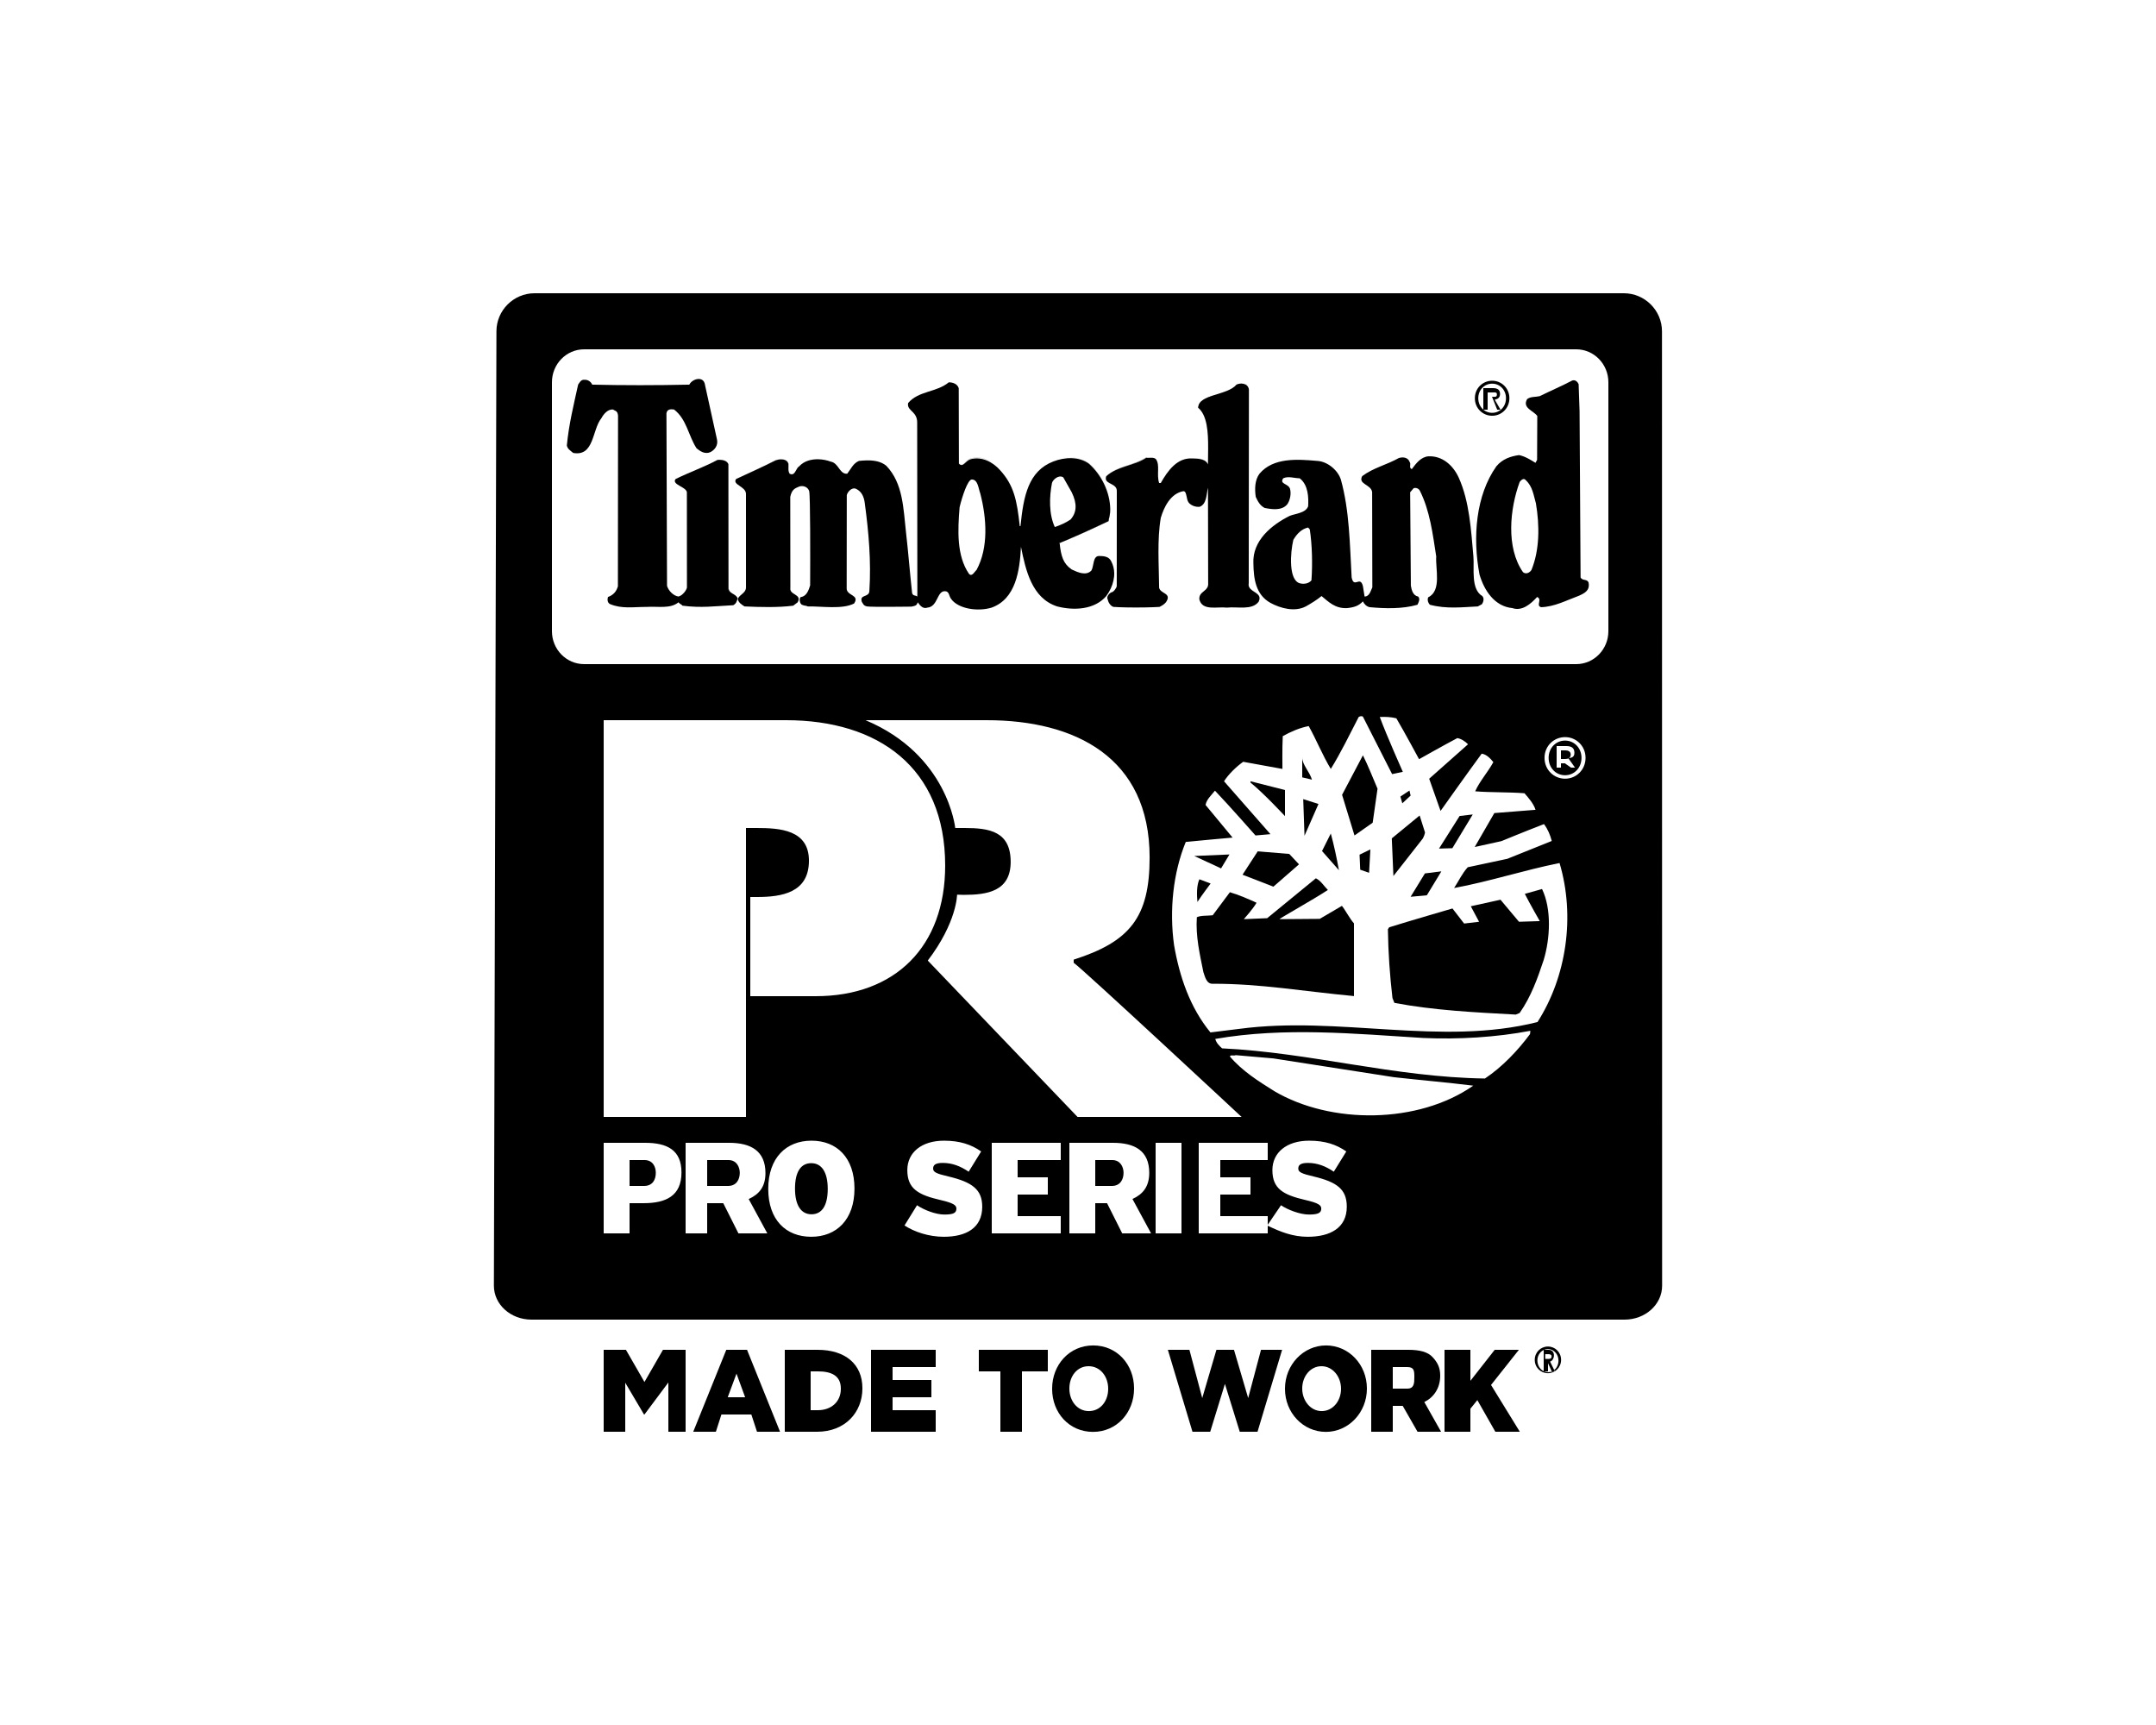 <?xml version="1.0" encoding="utf-8"?>
<!-- Generator: Adobe Illustrator 16.0.0, SVG Export Plug-In . SVG Version: 6.00 Build 0)  -->
<!DOCTYPE svg PUBLIC "-//W3C//DTD SVG 1.1//EN" "http://www.w3.org/Graphics/SVG/1.1/DTD/svg11.dtd">
<svg version="1.1" id="Calque_1" xmlns="http://www.w3.org/2000/svg" xmlns:xlink="http://www.w3.org/1999/xlink" x="0px" y="0px"
	 width="500px" height="400px" viewBox="0 0 500 400" enable-background="new 0 0 500 400" xml:space="preserve">
<g>
	<path d="M288.458,213.142L288.458,213.142c0.001,0,2.195-2.455,2.948-3.808c-1.96-0.906-4.147-1.834-6.181-2.441l-0.001,0.001
		c2.032,0.607,4.221,1.534,6.181,2.44C290.651,210.687,288.458,213.142,288.458,213.142z"/>
	<path d="M212.702,98.034c0.053-2.557-2.174-2.732-2.136-4.263C210.526,95.304,212.755,95.478,212.702,98.034l0.04,39.156l0,0
		L212.702,98.034z"/>
	<path d="M185.367,108.108c1.122-1.225,2.818-1.661,4.479-1.614c-1.664-0.049-3.364,0.388-4.488,1.614
		c-0.761,0.438-0.906,1.933-1.792,1.872C184.465,110.062,184.602,108.549,185.367,108.108z"/>
	<path d="M181.139,106.511c-0.472-0.001-0.958,0.098-1.344,0.253c-2.946,1.512-6.01,2.884-9.061,4.309
		c3.051-1.425,6.18-2.797,9.127-4.309C180.232,106.615,180.691,106.518,181.139,106.511z"/>
	<path d="M196.484,109.842c0.873-1.118,1.364-2.408,2.728-2.968c0.545-0.056,1.107-0.101,1.67-0.116
		c-0.563,0.016-1.125,0.061-1.67,0.116C197.848,107.434,197.356,108.724,196.484,109.842c-0.112,0.01-0.218,0.009-0.317,0
		C196.267,109.852,196.373,109.852,196.484,109.842z"/>
	<path d="M252.629,107.549c2.866,2.557,4.934,6.544,4.988,10.551c-0.051-4.015-2.119-8.018-4.988-10.577
		c-2.341-1.734-5.671-1.818-8.286-0.813C246.958,105.704,250.288,105.814,252.629,107.549z"/>
	<path d="M286.934,89.191C287.815,88.73,290,88.8,290,90.365v-0.004c0-1.566-2.185-1.64-3.066-1.18
		c-2.112,2.547-8.951,2.187-8.977,5.364c0,0,0.047,0.002,0.048,0.003C278.056,91.389,284.824,91.733,286.934,89.191z"/>
	<path d="M157.345,138.326L157.345,138.326c-1.197-0.169-2.329-1.355-2.654-2.478l-0.136-40.009l0.135,40.009
		C155.015,136.971,156.146,138.158,157.345,138.326z"/>
	<path d="M347.986,94.7l-1.275-2.072c-0.007,0.001-0.014,0.004-0.021,0.005L347.986,94.7z"/>
	<path d="M171.108,138.871L171.108,138.871c0.002,0.004,0.004,0.009,0.005,0.014C171.112,138.879,171.11,138.875,171.108,138.871z"
		/>
	<path d="M248.54,132.171c1.351,0.628,3.327,1.456,4.581,0.111c0.601-1.121,0.312-3.26,1.691-3.359c1.144,0,2.365,0.1,2.888,1.23
		c0.449,0.851,0.664,1.74,0.697,2.632c-0.033-0.892-0.248-1.782-0.697-2.632c-0.522-1.131-1.744-1.23-2.888-1.23
		c-1.38,0.099-1.091,2.236-1.691,3.358c-1.254,1.345-3.23,0.515-4.581-0.114c-1.959-1.341-2.667-3.692-2.992-5.928h-0.001
		C245.871,128.477,246.579,130.828,248.54,132.171z"/>
	<path d="M347.874,91.258v-0.002c0-0.927-0.535-1.416-1.617-1.416C347.338,89.84,347.873,90.332,347.874,91.258z"/>
	<path d="M168.986,136.2l-0.044-28.513c-0.235-0.834-1.301-1.088-2.186-1.063c0.878-0.021,1.919,0.234,2.152,1.063l0.01,28.513
		c-0.105,1.515,1.736,1.36,2.152,2.562l0.001-0.001C170.657,137.561,168.88,137.715,168.986,136.2z"/>
	<path d="M385.431,76.832c0-4.866-3.985-8.832-8.851-8.832H123.972c-4.863,0-8.843,3.966-8.843,8.832l-0.591,221.291
		c0,4.39,3.907,7.877,8.726,7.877h253.47c4.821,0,8.729-3.487,8.729-7.877L385.431,76.832z M149.217,279H146v7h-6v-21h9.619
		c5.063,0,8.425,1.648,8.425,6.859C158.044,277.357,154.402,279,149.217,279z M287.937,259h-38.041l-34.735-36.259
		c6.792-8.912,6.792-15.281,6.792-15.281l1.551,0.045c5.442,0,10.881-0.815,10.881-7.647c0-7.08-4.957-7.857-10.639-7.857h-2.216
		c0,0-1.698-17-20.807-25h28.1c20.487,0,37.787,8.583,37.787,31.83c0,13.915-4.609,19.538-17.609,23.693v0.729
		C251,224.595,287.937,259,287.937,259z M219.196,200.712c0,18.755-11.575,30.288-30.03,30.288H174v-23h1.533
		c5.793,0,12.068-0.998,12.068-8.424c0-7.18-6.758-7.576-12.189-7.576H173v16.101v22.679V259h-33v-92h42.293
		C203.521,167,219.196,177.863,219.196,200.712z M171.253,286l-3.52-7H164v7h-5v-21h10.092c5.062,0,8.425,1.891,8.425,7.016
		c0,3.24-1.513,4.941-3.889,6.022l4.321,7.962H171.253z M188.135,286.789c-5.866,0-9.971-3.916-9.971-11.106
		c0-7.198,4.169-11.177,10.03-11.177c5.863,0,9.968,3.92,9.968,11.112S193.996,286.789,188.135,286.789z M218.871,286.789
		c-3.486,0-6.852-1.146-9.104-2.622l2.9-4.692c1.573,1.081,4.323,2.158,6.326,2.158c2.13,0,2.807-0.369,2.807-1.386
		c0-0.804-0.77-1.3-3.671-1.976c-5.215-1.205-7.712-2.627-7.712-6.947c0-4.07,3.3-6.818,8.515-6.818c3.673,0,6.328,0.895,8.61,2.498
		l-2.899,4.694c-1.915-1.296-3.828-2.036-6.02-2.036c-1.79,0-2.22,0.554-2.22,1.326c0,0.8,0.767,1.172,3.549,1.817
		c5.431,1.299,7.839,2.966,7.839,7.01C227.792,284.754,224.058,286.789,218.871,286.789z M246,269h-10v4h7v4h-7v5h10v4h-16v-21h16
		V269z M260.255,286l-3.516-7H254v7h-6v-21h10.097c5.062,0,8.425,1.836,8.425,6.961c0,3.238-1.515,4.984-3.892,6.065l4.319,7.974
		H260.255z M274,286h-6v-21h6V286z M303.28,286.789c-3.437,0-6.28-1.115-9.28-2.562V286h-16v-21h16v4h-11v4h7v4h-7v5h11v2.004
		l3.078-4.529c1.573,1.081,4.457,2.158,6.463,2.158c2.131,0,2.876-0.369,2.876-1.386c0-0.804-0.733-1.3-3.638-1.976
		c-5.217-1.205-7.697-2.627-7.697-6.947c0-4.07,3.313-6.818,8.525-6.818c3.674,0,6.334,0.895,8.615,2.498l-2.9,4.694
		c-1.908-1.296-3.823-2.036-6.015-2.036c-1.788,0-2.222,0.554-2.222,1.326c0,0.8,0.773,1.172,3.549,1.817
		c5.434,1.299,7.701,2.966,7.701,7.01C312.336,284.754,308.467,286.789,303.28,286.789z M295.533,253.024
		c-3.614-2.257-7.45-4.666-10.312-8.048c0.152-0.452,0.904-0.08,1.356-0.303l8.729,0.756l27.993,4.357
		c6.095,0.681,12.267,1.203,18.363,1.961C328.944,260.627,308.701,260.776,295.533,253.024z M354.831,239.782
		c-2.786,3.762-6.397,7.602-10.459,10.308c-21.072-0.303-40.412-6.02-60.955-6.994c-0.681-0.602-1.355-1.283-1.58-2.184
		c16.027-2.786,32.285-1.204,48.16-0.224c8.28,0.373,17.009-0.154,24.909-1.663L354.831,239.782z M356.563,236.996
		c-22.352,5.641-46.054-1.507-69.159,1.582l-6.692,0.826c-4.744-5.795-7.149-12.87-8.433-20.243
		c-1.13-8.049-0.225-16.777,2.712-23.926c0.67-0.099,10.861-1.01,10.861-1.01l-6.271-7.569c0.226-1.281,1.354-2.259,2.183-3.313
		c3.268,3.42,9.405,10.388,9.405,10.388l3.463-0.304l-10.764-12.263c1.055-1.659,2.86-3.389,4.439-4.518l9.104,1.656
		c0,0-0.072-4.894,0.077-7.602c1.883-1.052,3.987-1.955,6.02-2.333c1.806,3.235,3.162,6.696,5.119,9.935
		c2.333-3.765,4.366-7.978,6.47-12.042c0.228-0.148,0.68-0.301,0.98-0.075l6.771,13.319l2.482-0.525c0,0-3.761-8.428-5.343-12.719
		c1.356-0.075,2.634,0,3.841,0.302c1.885,3.185,5.269,9.481,5.269,9.481s5.868-3.31,8.875-4.891c0.905,0.15,1.809,0.755,2.484,1.431
		l-9.011,7.991l2.637,7.465c0,0,6.374-8.985,9.536-13.274c1.129,0.15,2.032,1.129,2.708,1.958c-1.277,2.331-3.236,4.514-4.213,6.771
		c3.838,0.301,7.673,0.151,11.437,0.449c0.98,1.131,2.109,2.411,2.561,3.84l-9.558,0.754l-4.549,7.872l6.188-1.363
		c0,0,4.826-2.003,9.876-3.952c0.901,1.206,1.431,2.481,1.803,3.915l-10.308,4.137l-9.178,1.957
		c-1.356,1.508-2.11,3.233-3.163,4.815c8.202-1.502,16.18-4.139,24.457-5.793C365.365,212.539,363.26,226.534,356.563,236.996z
		 M362.963,180.569c-2.586,0-4.771-2.043-4.771-4.837c0-2.77,2.185-4.807,4.771-4.807c2.561,0,4.744,2.037,4.744,4.807
		C367.707,178.526,365.523,180.569,362.963,180.569z M373,146.357c0,4.221-3.34,7.643-7.461,7.643H135.461
		c-4.121,0-7.461-3.422-7.461-7.643V88.643c0-4.221,3.34-7.643,7.461-7.643h230.078c4.121,0,7.461,3.422,7.461,7.643V146.357z"/>
	<path d="M256.429,111.014c0.117,1.271,2.571,1.13,2.571,2.815v-0.009C259,112.143,256.563,112.268,256.429,111.014z"/>
	<path d="M289.563,135.599c0.055,1.577,2.594,1.697,2.54,3.169C292.157,137.297,289.62,137.173,289.563,135.599z"/>
	<path d="M256.936,139.104c-0.109-0.168-0.146-0.345-0.135-0.521c-0.012,0.177,0.025,0.355,0.135,0.523
		c0.107,0.728,0.786,1.523,1.309,1.624c0,0,1.781,0.137,5.186,0.137c-3.404,0-5.186-0.138-5.186-0.138
		C257.722,140.629,257.043,139.832,256.936,139.104z"/>
	<path d="M280.141,107.685c0-1.146,0.034-2.399,0.041-3.67c-0.008,1.258-0.041,2.497-0.041,3.634
		c-0.653-1.452-2.794-1.436-3.691-1.488C277.347,106.213,279.487,106.233,280.141,107.685z"/>
	<path d="M302,175.669v4.589l2.256,0.528C303.729,178.979,302,177.325,302,175.669z"/>
	<polygon points="302.53,193.802 305.767,186.43 302.231,185.305 	"/>
	<path d="M298,183.191l-8-2.027v0.301c3,2.407,8,7.782,8,7.782V183.191z"/>
	<path d="M329.698,194.782c0.589-0.62,0.78-1.748,0.78-1.748l-1.246-3.936l-6.459,5.308l0.375,8.729L329.698,194.782z"/>
	<path d="M308.627,193.277l-2.034,4.062l3.916,4.44C309.98,198.847,309.382,196.062,308.627,193.277z"/>
	<polygon points="327.136,184.488 326.873,183.31 324.769,184.709 325.213,186.271 	"/>
	<polygon points="315.448,201.67 317.504,202.384 317.806,196.964 315.297,198.187 	"/>
	<path d="M277.698,209.152c0.903-1.428,3.059-4.278,3.059-4.278l-2.606-0.985C277.472,205.391,277.549,207.575,277.698,209.152z"/>
	<polygon points="285.125,198.138 276.969,198.488 283.179,201.369 	"/>
	<polygon points="301.252,200.427 298.995,198.016 291.68,197.412 288.157,202.833 295.317,205.604 	"/>
	<path d="M306.067,213.068l-9.332,0.073c-0.072-0.148,7.675-4.441,11.213-6.771c-0.978-0.98-1.583-2.109-2.784-2.708l-11.288,9.249
		l-5.417,0.229l0,0h-0.001c0,0,2.193-2.455,2.947-3.808c-1.96-0.906-4.148-1.833-6.181-2.44l-3.984,5.343
		c-1.276,0.154-2.701,0-3.679,0.453c-0.302,4.442,0.689,8.581,1.515,12.716c0.378,1.06,0.709,2.866,2.288,2.711
		c11.14,0,20.636,1.731,32.636,2.86v-16.854c-1-1.129-2.042-3.158-2.796-4.065L306.067,213.068z"/>
	<path d="M188.135,269.721c-2.409,0-3.765,2.009-3.765,5.897c0,3.888,1.417,5.955,3.824,5.955c2.408,0,3.767-2.003,3.767-5.891
		C191.961,271.788,190.539,269.721,188.135,269.721z"/>
	<polygon points="327.138,207.948 330.9,207.603 334.269,202.054 330.45,202.532 	"/>
	<polygon points="341.549,188.858 338.501,189.216 333.723,196.774 336.815,196.685 	"/>
	<path d="M257.94,269H254v6h3.851c1.944,0,2.713-1.5,2.713-3.045C260.563,270.596,259.826,269,257.94,269z"/>
	<path d="M149.467,269H146v6h3.374c1.942,0,2.714-1.41,2.714-3.045C152.088,270.539,151.377,269,149.467,269z"/>
	<path d="M362.963,171.729c-2.149,0-3.822,1.718-3.822,4.003c0,2.322,1.673,4.034,3.822,4.034c2.12,0,3.804-1.712,3.804-4.034
		C366.767,173.447,365.083,171.729,362.963,171.729z M364.343,178l-1.43-1H362v1h-1v-5h2.208c1.283,0,1.915,0.466,1.915,1.568
		c0,0.991-0.609,1.15-1.403,1.254l1.543,2.178H364.343z"/>
	<path d="M311.242,184.307l2.88,9.424l4.218-2.962l1.125-7.877c-1.129-2.634-2.187-5.343-3.388-7.75L311.242,184.307z"/>
	<path d="M168.938,269H164v6h4.845c1.944,0,2.717-1.5,2.717-3.045C171.562,270.596,170.817,269,168.938,269z"/>
	<path d="M364.269,174.951c0-0.688-0.611-0.951-1.185-0.951H362v2h0.947C363.647,176,364.269,175.811,364.269,174.951z"/>
	<path d="M353.625,207.271c1.055,2.11,3.466,6.318,3.466,6.318l-4.818,0.154l-4.292-5.113c-2.104,0.447-6.887,1.518-6.887,1.518
		l1.923,3.596l-3.471,0.41l-2.702-3.494c0,0-9.854,2.859-14.673,4.362l-0.301,0.453c0.074,5.416,0.452,10.76,1.056,15.954
		l0.449,1.124c9.181,1.732,18.437,2.185,28.146,2.711l0.903-0.372c2.635-3.766,4.139-7.974,5.567-12.27
		c1.507-4.964,1.879-11.814-0.378-16.476L353.625,207.271z"/>
	<path d="M289.563,135.599c-0.005-0.121,0.007-0.251,0.033-0.392l0.042-44.842c-0.163-1.565-2.004-1.635-2.888-1.174
		c-2.108,2.542-8.833,2.197-8.883,5.357c2.115,1.765,2.336,5.695,2.313,9.466c-0.007,1.271-0.041,2.523-0.041,3.67
		c-0.653-1.451-2.794-1.327-3.691-1.38c-3.381-0.17-5.563,2.695-7.253,5.695h-0.382c-0.649-2,0.274-4.158-0.761-5.557
		c-0.6-0.506-1.474-0.168-2.238-0.278c-2.887,1.899-6.589,1.864-9.264,4.271c-0.079,0.238-0.121,0.421-0.104,0.597
		c0.135,1.253,2.553,1.11,2.553,2.788v0.009l0,0l-0.015,22.083c-0.107,0.546-0.75,1.404-1.297,1.46
		c-0.369,0.17-0.854,0.683-0.892,1.211c-0.012,0.177,0.027,0.354,0.136,0.521c0.107,0.728,0.788,1.524,1.31,1.625
		c0,0,1.782,0.138,5.188,0.138c3.408,0,5.452-0.137,5.452-0.137s1.173-0.497,1.625-1.249c1.204-1.98-1.36-1.773-1.692-3.173
		c-0.054-5.315-0.486-11.191,0.382-16.225c0.726-2.464,2.267-5.682,5.26-6.188c0.847,0.016,0.578,1.904,1.241,2.688
		c0.6,0.674,1.623,1.037,2.549,0.924c1.636-0.67,1.514-2.91,1.895-4.421l0.043,22.135c0.162,1.955-2.211,1.815-2.044,3.774
		c0.707,2.74,4.09,1.624,6.374,1.901c2.51-0.277,5.78,0.674,7.362-1.343c0.075-0.15,0.131-0.29,0.167-0.421
		c0.037-0.13,0.057-0.252,0.061-0.365C292.157,137.296,289.618,137.176,289.563,135.599z"/>
	<path d="M277.868,94.549l-0.003,0.009c2.112,1.766,2.338,5.688,2.316,9.457C280.204,100.244,279.983,96.313,277.868,94.549z"/>
	<path d="M257.697,137.372c0.547-0.056,1.198-0.914,1.306-1.46l0.032-22.083l0,0l-0.032,22.078
		c-0.107,0.547-0.759,1.407-1.306,1.462c-0.369,0.171-0.859,0.686-0.896,1.214C256.839,138.055,257.328,137.542,257.697,137.372z"/>
	<path d="M292.104,138.768c-0.004,0.113-0.023,0.235-0.061,0.365C292.08,139.003,292.1,138.881,292.104,138.768z"/>
	<path d="M289.563,135.599c-0.004-0.121,0.007-0.25,0.033-0.39l0.042-44.844l0,0l-0.042,44.842
		C289.57,135.348,289.559,135.478,289.563,135.599z"/>
	<path d="M265.815,106.092c0.765,0.111,1.639-0.299,2.238,0.206c-0.6-0.505-1.474-0.13-2.238-0.242
		c-2.887,1.901-6.589,1.919-9.264,4.324c-0.081,0.246-0.106,0.454-0.087,0.634c-0.017-0.176,0.008-0.377,0.087-0.615
		C259.227,107.993,262.929,107.993,265.815,106.092z"/>
	<path d="M366.554,133.901l-0.235-38.562l-0.218-6.269c-0.269-0.559-0.765-1.062-1.473-0.839c-2.453,1.287-5.068,2.403-7.575,3.636
		c-0.98,0.227-2.074,0.059-2.89,0.672c-1.201,2.07,1.473,2.687,2.347,3.917l-0.041,10.191l-0.381,0.674
		c-1.201-0.727-2.399-1.51-3.815-1.793c-1.96,0.283-3.814,0.897-5.232,2.575c-4.8,6.771-5.559,16.507-3.926,25.126
		c1.09,3.697,3.488,7.389,7.631,7.78c2.232,0.783,4.251-0.953,5.724-2.575c1.311,0.56-0.381,1.973,0.928,2.365
		c3.161-0.112,5.804-1.566,8.61-2.589c1.349-0.587,2.781-1.218,2.397-3.13C368.077,134.188,366.991,134.743,366.554,133.901z
		 M355.162,132.167c-0.436,0.675-1.312,1.063-1.966,0.504c-3.977-5.708-3.052-14.717-0.76-20.928
		c0.328-0.447,0.978-1.009,1.414-0.391c1.583,1.454,1.801,3.468,2.347,5.371C357.066,121.871,357.066,127.525,355.162,132.167z"/>
	<path d="M168.919,136.2l-0.01-28.513c-0.233-0.828-1.274-1.084-2.152-1.063c-0.124,0.003-0.245,0.012-0.36,0.026
		c-3.161,1.681-6.516,2.857-9.703,4.421c-1.036,1.303,2.455,1.793,2.603,3.077l0.016,22.051c-0.043,0.56-0.979,1.901-1.966,2.126
		h-0.001l0,0c-1.198-0.168-2.33-1.355-2.655-2.478l-0.135-40.009c0.163-0.953,0.94-0.997,1.758-0.882
		c2.943,2.237,3.326,6.097,5.233,9.008c0.871,0.727,1.961,1.401,3.162,0.896c1.034-0.504,1.854-1.566,1.579-2.912l-2.78-12.644
		c-0.271-2.236-2.943-1.513-3.652-0.11c-7.412,0.167-15.754,0.167-22.512,0c-0.328-0.729-1.035-1.179-1.799-1.123
		c-0.817-0.108-1.145,0.672-1.472,1.123c-1.036,4.756-2.126,9.065-2.615,14.1c0.164,0.839,0.817,1.177,1.469,1.734
		c4.907,0.895,4.36-5.369,6.546-8.058c0.543-1.009,1.522-2.129,2.722-2.014c0.329,0.333,1.023,0.181,1.135,1.411l-0.03,39.592
		c-0.38,1.286-1.104,2.029-2.304,2.477c-0.162,0.504-0.162,1.287,0.438,1.622c2.781,1.177,5.34,0.671,8.611,0.671
		c2.508-0.167,5.399,0.506,7.303-1.063c0.271,0.392,0.765,0.506,0.927,0.783c4.366,0.563,7.47,0.112,11.776-0.109
		c0.694-0.387,0.813-0.878,1.022-1.58C170.655,137.561,168.813,137.715,168.919,136.2z"/>
	<path d="M258.397,132.785c-0.033-0.892-0.248-1.781-0.697-2.632c-0.522-1.131-1.744-1.23-2.888-1.23
		c-1.38,0.1-1.091,2.238-1.691,3.359c-1.254,1.345-3.23,0.397-4.581-0.232c-1.961-1.341-2.468-3.05-2.792-6.05H245v0.233
		c4-1.626,7.821-3.381,12.046-5.38c0.216-0.907,0.446-1.83,0.436-2.754c-0.056-4.007-2.055-7.994-4.921-10.551
		c-2.341-1.734-5.638-1.56-8.252-0.554c-5.831,2.239-6.942,8.005-7.648,15.005h-0.167c-0.648-6-1.36-9.465-4.576-12.989
		c-1.636-1.846-4.251-3.277-6.923-2.494c-1.132,0.403-1.691,1.999-2.614,0.989l-0.041-17.491c-0.328-1.01-1.377-1.362-2.305-1.362
		c-2.833,2.354-7.031,1.949-9.429,4.804c-0.023,0.115-0.036,0.22-0.039,0.319c-0.038,1.531,2.188,1.704,2.136,4.261l0.04,39.155l0,0
		l0,0l-0.013,1.135c-0.546-0.392-0.927-0.057-1.2-0.783c-0.542-4.954-0.883-9.429-1.417-14.104
		c-0.619-5.449-0.652-11.359-4.577-15.442c-1.27-1.049-2.966-1.281-4.653-1.238c-0.563,0.016-1.125,0.061-1.67,0.116
		c-1.363,0.56-1.854,1.85-2.728,2.968c-0.111,0.01-0.218,0.01-0.317,0c-1.507-0.15-1.763-2.482-3.501-2.797
		c-0.838-0.314-1.822-0.521-2.819-0.551c-1.661-0.047-3.357,0.39-4.479,1.614c-0.766,0.44-0.902,1.953-1.801,1.872
		c-0.134-0.009-0.28-0.052-0.451-0.139c-0.437-0.728-0.237-1.343-0.292-2.293c-0.199-0.762-0.923-1.033-1.685-1.038
		c-0.447,0.007-0.906,0.104-1.277,0.253c-2.947,1.512-6.101,2.884-9.152,4.309c-0.97,1.371,2.291,1.681,2.291,3.474V136.2
		c0,1.343-1.418,1.565-1.911,2.685c-0.002-0.005,0.009-0.01,0.007-0.014c0.129,0.848,0.896,1.328,1.562,1.748
		c3.705,0.168,7.688,0.279,11.29-0.168l1.034-0.783c1.092-1.957-1.962-1.622-1.69-3.355l-0.026-21.099
		c0.37-1.69,1.013-1.96,2.103-2.404c0.871-0.279,1.954,0.076,2.281,1.044c0.283,1.076,0.258,15.336,0.227,21.897
		c-0.328,1.064-0.819,2.519-2.128,2.687c-0.519,0.169-0.314,1.708,0.342,1.833c0.436,0.223,0.804,0.125,1.24,0.349
		c3.324-0.056,7.96,0.73,10.737-0.672c1.419-2.124-1.881-1.707-1.718-3.664l0.025-21.46c0.123-0.646,1.12-1.958,2.185-1.455
		c1.252,0.615,1.799,1.804,1.987,3.287c0.899,6.702,1.514,13.413,1.063,20.437c-0.107,1.515-2.342,0.674-1.742,2.466
		c0.271,0.39,0.346,0.888,1.198,1.062c0.85,0.176,10.412,0.046,10.323,0.046c0.997-0.189,1.231-0.323,1.449-0.997
		c0.435,0.616,1.143,1.623,2.235,1.23c2.452-0.224,2.179-3.832,4.033-3.807c1.077-0.025,0.941,1.162,1.472,1.793
		c1.58,2.24,6.052,3.023,9.379,2.014c5.608-2.014,6.536-8.561,6.813-14.099c1.087,5.371,2.508,11.921,8.393,13.819
		c3.871,1.007,8.668,0.783,11.393-2.405c0.405-0.55,0.77-1.159,1.064-1.805C258.136,135.277,258.444,134.031,258.397,132.785z
		 M226.465,132.171c-0.435,0.335-1.034,1.677-1.742,0.895c-2.893-4.198-2.618-10.128-2.181-15.443
		c0.543-2.296,1.864-6.438,2.836-6.438c1.415,0,1.524,2.069,1.96,3.246C228.809,120.084,229.299,126.966,226.465,132.171z
		 M244.616,122.208c-1.4-3.05-1.266-7.036-0.655-10.182c0.139-0.704,1.5-2.029,2.618-1.343l1.961,3.466
		c1.281,2.631,1.201,4.647-0.271,6.325C247.097,121.258,245.803,121.82,244.616,122.208z"/>
	<path d="M159.312,136.2l-0.016-22.051c-0.147-1.284-3.639-1.774-2.603-3.077c3.188-1.563,6.542-2.74,9.703-4.421
		c0.115-0.015,0.236-0.023,0.36-0.026c-0.13,0.003-0.257,0.012-0.377,0.026c-3.161,1.681-6.507,2.857-9.694,4.421
		c-1.036,1.303,2.459,1.793,2.606,3.077l0.018,22.051c-0.043,0.56-0.979,1.901-1.965,2.126h0.001
		C158.332,138.102,159.269,136.76,159.312,136.2z"/>
	<path d="M171.084,138.721c-0.004,0.014-0.008,0.026-0.012,0.04c0.012,0.037,0.026,0.07,0.036,0.11
		C171.101,138.819,171.087,138.773,171.084,138.721z"/>
	<path d="M171.072,138.761L171.072,138.761c0.012,0.037,0.027,0.07,0.036,0.11l0,0C171.099,138.831,171.084,138.798,171.072,138.761
		z"/>
	<path d="M200.882,106.758c1.688-0.043,3.384,0.189,4.653,1.238C204.267,106.947,202.569,106.715,200.882,106.758z"/>
	<polygon points="212.742,137.19 212.729,138.326 212.742,137.191 	"/>
	<path d="M182.823,107.549c0.055,0.95-0.145,1.565,0.292,2.293c0.171,0.087,0.317,0.13,0.451,0.139
		c-0.129-0.013-0.271-0.055-0.435-0.139c-0.437-0.728-0.222-1.343-0.275-2.293c-0.205-0.78-0.945-1.047-1.718-1.038
		C181.9,106.516,182.624,106.787,182.823,107.549z"/>
	<path d="M196.167,109.842c-1.505-0.151-1.76-2.482-3.496-2.797c-0.841-0.315-1.826-0.521-2.824-0.551
		c0.997,0.03,1.981,0.236,2.819,0.551C194.404,107.359,194.66,109.691,196.167,109.842z"/>
	<path d="M220.034,88.634c0.928,0,1.977,0.336,2.305,1.346l0.041,17.454c0.923,1.01,1.482-0.657,2.614-1.06
		c2.672-0.783,5.287,0.506,6.923,2.352c-1.636-1.846-4.251-3.162-6.923-2.379c-1.132,0.402-1.691,2.083-2.614,1.073l-0.041-17.447
		c-0.328-1.009-1.377-1.341-2.305-1.341c-2.833,2.352-7.031,1.959-9.429,4.813c-0.023,0.116-0.036,0.225-0.039,0.326
		c0.003-0.102,0.016-0.209,0.039-0.324C213.003,90.593,217.201,90.987,220.034,88.634z"/>
	<path d="M245,126.233v0.006c4-1.626,7.82-3.372,12.046-5.372c0.217-0.911,0.448-1.841,0.435-2.768
		c0.012,0.924-0.287,1.847-0.503,2.754C252.752,122.853,249,124.607,245,126.233z"/>
	<path d="M258.397,132.785c0.047,1.246-0.262,2.492-0.778,3.624C258.136,135.277,258.444,134.031,258.397,132.785z"/>
	<path d="M341.698,129.035c-0.547-6.192-0.917-12.745-3.383-18.239c-1.279-2.829-3.761-5.148-7.086-4.981
		c-1.69,0.168-2.78,1.566-3.816,2.967c-0.762-0.282-0.107-1.177-0.49-1.624c-0.327-1.007-1.403-1.289-2.507-0.954
		c-2.778,1.569-5.998,2.296-8.504,4.199c-1.036,1.9,2.03,1.893,2.301,3.686l0.046,22.112c-0.382,0.783-0.655,2.126-1.801,2.126
		l-0.381-2.406c-0.642-2.562-2.072,0.658-2.616-2.016c-0.437-7.724-0.492-15.499-2.506-22.72c-0.711-2.182-3.111-4.195-5.509-4.311
		c-4.525-0.388-10.137-0.836-13.354,2.968c-1.089,1.457-1.143,3.526-0.871,5.375c0.49,1.061,0.983,2.012,2.069,2.57
		c1.691,0.335,3.979,0.672,5.234-0.839c0.628-0.866,0.97-2.402,0.652-3.58c-0.365-1.273-2.547-1.065-1.58-2.461
		c1.199-0.563,2.563,0,3.817,0c2.017,1.566,2.07,4.475,1.96,6.492c-0.566,1.59-2.992,1.689-4.307,2.236
		c-4.14,2.072-8.664,5.709-8.392,11.024c0.056,3.58,0.545,7.219,3.923,9.12c2.344,1.286,5.67,2.182,8.233,0.839
		c1.225-0.684,2.588-1.524,3.65-2.405c1.688,1.398,3.162,2.911,5.887,2.8c1.636-0.171,2.726-0.504,3.708-1.569
		c0.274,0.615,0.817,1.175,1.526,1.343c3.599,0.338,7.628,0.449,11.12-0.557c0.271-0.563,0.706-1.346,0.162-1.904
		c-1.198-0.225-1.526-1.511-1.688-2.517l-0.165-21.66l0.816-0.949c0.601-0.17,1.146,0.086,1.421,0.561
		c2.341,4.645,2.997,10.014,3.812,15.274c-0.219,2.8,1.313,7.948-1.852,9.461c-0.271,0.557-0.051,1.284,0.381,1.734
		c3.857,1.033,7.604,0.547,11.12,0.389l0.928-0.5c0.383-0.507,0.6-1.398,0.106-1.905
		C341.042,136.593,341.943,131.822,341.698,129.035z M304.139,134.575c-0.6,0.729-1.715,0.95-2.725,0.672
		c-2.603-0.768-2.197-7.063-1.473-10.07c0.857-1.429,1.906-2.521,3.433-2.855l0.382,0.447
		C304.302,126.35,304.41,130.771,304.139,134.575z"/>
	<path d="M345,92.271V91h1.153c0.485,0,0.996-0.121,0.996,0.458c0,0.722-0.519,0.542-1.113,0.542h-0.026l1.207,3h0.77l-1.297-2.217
		c0.008-0.002,0.015-0.079,0.021-0.08l-0.021-0.074c0.667-0.09,1.184-0.439,1.185-1.272c-0.001-0.925-0.536-1.356-1.617-1.356H344v5
		h1V92.271z"/>
	<path d="M346.689,92.591l0.021,0.037c0.658-0.096,1.163-0.544,1.163-1.368v-0.002C347.873,92.09,347.356,92.502,346.689,92.591z"/>
	<path d="M346.052,96.407c2.152,0,3.996-1.721,3.996-4.072c0-2.331-1.844-4.049-3.996-4.049c-2.179,0-4.016,1.718-4.016,4.049
		C342.036,94.687,343.873,96.407,346.052,96.407z M346.052,88.966c1.785,0,3.202,1.445,3.202,3.369c0,1.958-1.417,3.393-3.202,3.393
		c-1.808,0-3.223-1.435-3.223-3.393C342.829,90.411,344.244,88.966,346.052,88.966z"/>
	<polygon points="149.457,320.462 145.16,313 140,313 140,332 145,332 145,320.631 149.353,328 149.457,328 155,320.573 155,332 
		159,332 159,313 153.75,313 	"/>
	<path d="M168.434,313l-7.663,19h5.248l1.286-4h6.941l1.311,4h5.346l-7.658-19H168.434z M168.767,324l2.033-5.481l2.005,5.481
		H168.767z"/>
	<path d="M189.604,313H182v19h7.5c6.48,0,10.5-4.485,10.5-10.048v-0.058C200,316.333,196.031,313,189.604,313z M195,322.038
		c0,3.11-2.336,4.962-5.318,4.962H188v-9h1.682c2.982,0,5.318,0.896,5.318,3.979V322.038z"/>
	<polygon points="202,332 217,332 217,327 207,327 207,324 216,324 216,320 207,320 207,317 217,317 217,313 202,313 	"/>
	<polygon points="227,318 232,318 232,332 237,332 237,318 243,318 243,313 227,313 	"/>
	<path d="M253.523,311.985c-5.529,0-9.523,4.491-9.523,10.021v0.058c0,5.535,3.943,9.967,9.475,9.967s9.525-4.49,9.525-10.024
		v-0.055C263,316.419,259.061,311.985,253.523,311.985z M257,322.064c0,2.775-1.749,5.146-4.491,5.146
		c-2.711,0-4.509-2.419-4.509-5.204v-0.055c0-2.78,1.749-5.15,4.461-5.15c2.742,0,4.539,2.424,4.539,5.205V322.064z"/>
	<polygon points="289.466,324.184 286.173,313 282.103,313 278.813,324.184 275.839,313 270.84,313 276.547,332 280.663,332 
		284.074,320.904 287.514,332 291.634,332 297.336,313 292.441,313 	"/>
	<path d="M307.527,311.985c-5.268,0-9.527,4.491-9.527,10.021v0.058c0,5.535,4.215,9.967,9.477,9.967
		c5.264,0,9.523-4.49,9.523-10.024v-0.055C317,316.419,312.791,311.985,307.527,311.985z M311,322.064
		c0,2.775-1.879,5.146-4.485,5.146c-2.584,0-4.515-2.419-4.515-5.204v-0.055c0-2.78,1.88-5.15,4.463-5.15
		c2.609,0,4.537,2.424,4.537,5.205V322.064z"/>
	<path d="M334,319.007v-0.059c0-1.896-0.693-3.066-1.691-4.17c-1.146-1.322-3.13-1.778-5.736-1.778H318v19h5v-6h2.307l3.436,6h5.46
		l-3.892-6.896C332.432,324.086,334,321.952,334,319.007z M328,319.338c0,1.4-0.038,2.662-1.646,2.662H323v-5h3.328
		c1.589,0,1.672,0.766,1.672,2.278V319.338z"/>
	<polygon points="352.245,313 346.639,313 341,320.19 341,313 335,313 335,332 341,332 341,326.662 342.611,324.662 346.787,332 
		352.464,332 345.786,321.152 	"/>
	<path d="M358.986,312.236c-1.657,0-3.06,1.31-3.06,3.089c0,1.791,1.402,3.101,3.06,3.101c1.644,0,3.048-1.31,3.048-3.101
		C362.034,313.546,360.63,312.236,358.986,312.236z M360.441,317.688l0.021,0.313h-0.063c-0.398,0-0.883,0.184-1.412,0.184
		c-1.377,0-2.452-1.229-2.452-2.721c0-1.464,1.075-2.642,2.452-2.642c1.361,0,2.442,1.212,2.442,2.676
		C361.429,316.387,361.039,317.229,360.441,317.688z"/>
	<path d="M360.377,314.291c0-0.703-0.407-1.291-1.23-1.291H358v5h1v-2h-0.046l0.92,2h0.524c0.015-1,0.028-0.299,0.043-0.313
		l-0.969-1.975C359.982,315.648,360.377,314.924,360.377,314.291z M358.353,315.113v-1.104h0.715c0.366,0,0.758,0.08,0.758,0.521
		c0,0.549-0.399,0.582-0.85,0.582H358.353z"/>
	<path d="M360.462,317.45l-0.021-0.037c-0.015,0.012-0.028,0.026-0.043,0.037H360.462z"/>
	<path d="M360.462,317.45l-0.021-0.037c-0.015,0.012-0.028,0.026-0.043,0.037H360.462z"/>
</g>
</svg>

